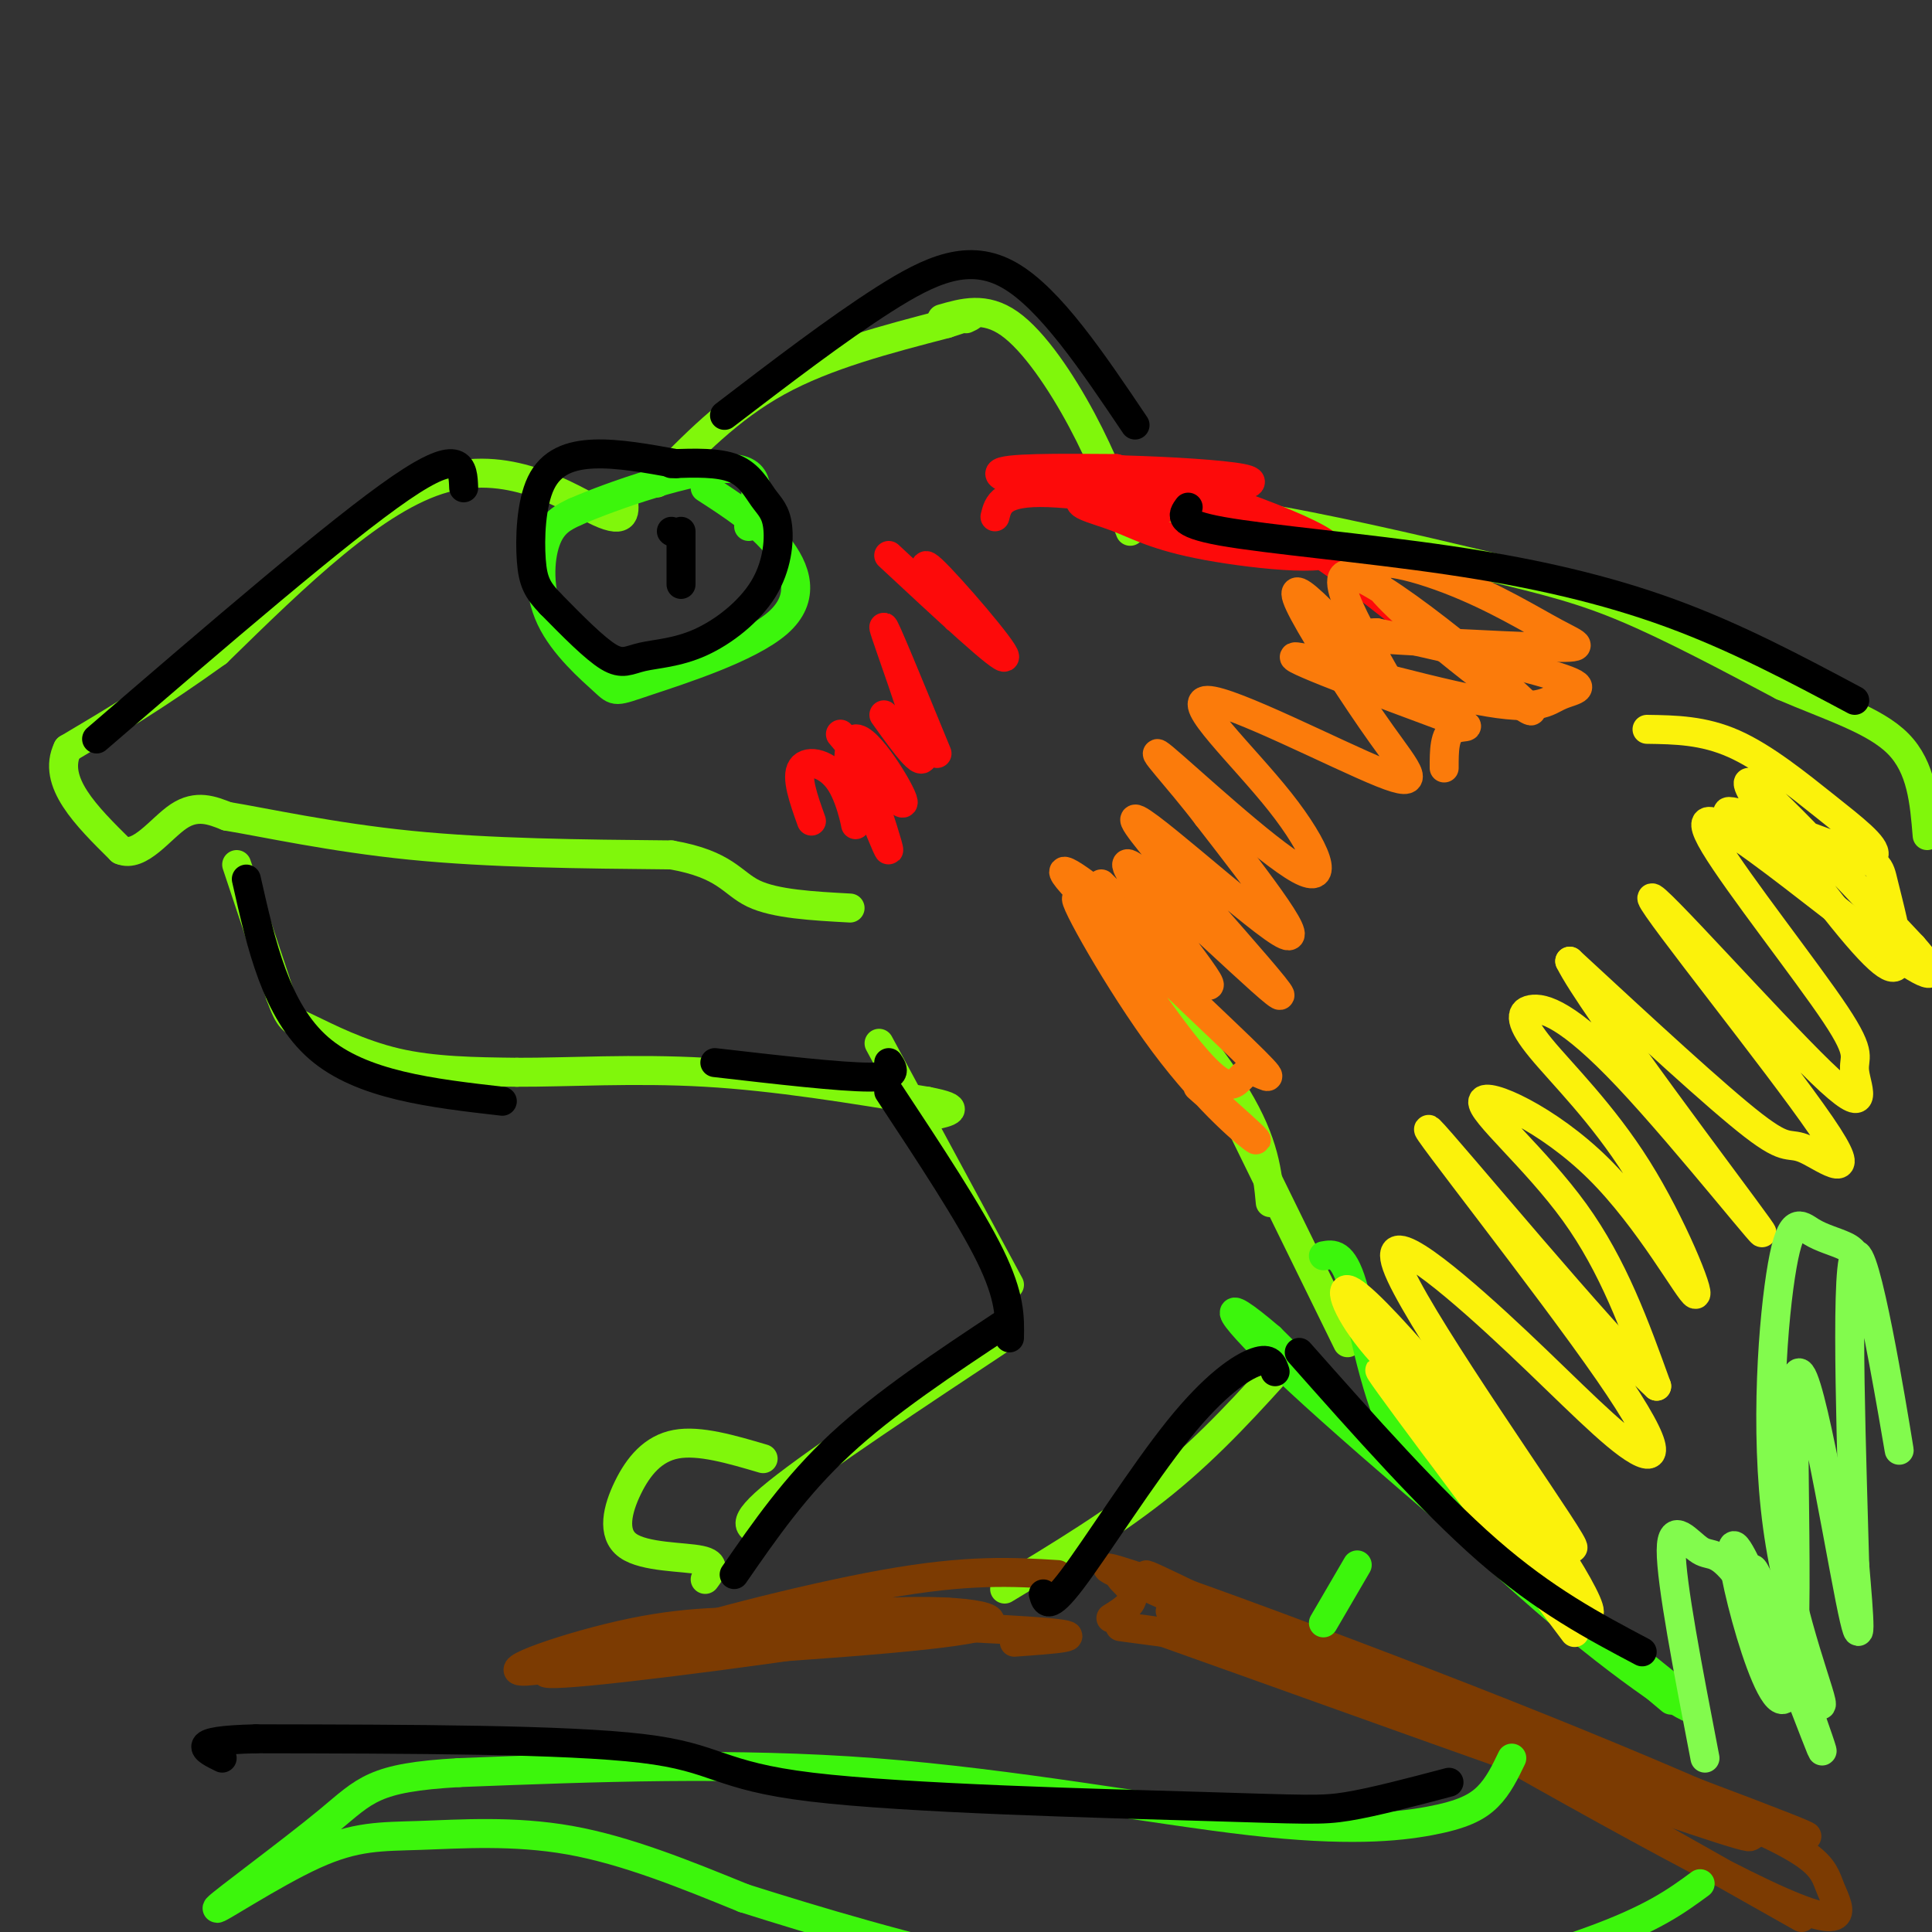 <svg viewBox='0 0 400 400' version='1.1' xmlns='http://www.w3.org/2000/svg' xmlns:xlink='http://www.w3.org/1999/xlink'><rect x="0" y="0" width="400" height="400" fill="#333333" stroke="none"/><g fill='none' stroke='rgb(128,247,11)' stroke-width='6' stroke-linecap='round' stroke-linejoin='round'><path d='M129,103c0.400,2.844 0.800,5.689 -5,3c-5.800,-2.689 -17.800,-10.911 -32,-7c-14.200,3.911 -30.600,19.956 -47,36'/><path d='M45,135c-13.000,9.333 -22.000,14.667 -31,20'/><path d='M14,155c-3.333,6.833 3.833,13.917 11,21'/><path d='M25,176c3.933,1.711 8.267,-4.511 12,-7c3.733,-2.489 6.867,-1.244 10,0'/><path d='M47,169c7.600,1.244 21.600,4.356 38,6c16.400,1.644 35.200,1.822 54,2'/><path d='M139,177c11.289,1.956 12.511,5.844 17,8c4.489,2.156 12.244,2.578 20,3'/><path d='M49,179c0.000,0.000 9.000,27.000 9,27'/><path d='M58,206c1.976,5.369 2.417,5.292 6,7c3.583,1.708 10.310,5.202 18,7c7.690,1.798 16.345,1.899 25,2'/><path d='M107,222c10.511,0.044 24.289,-0.844 39,0c14.711,0.844 30.356,3.422 46,6'/><path d='M192,228c7.833,1.500 4.417,2.250 1,3'/><path d='M182,216c0.000,0.000 27.000,50.000 27,50'/><path d='M228,191c11.083,13.167 22.167,26.333 28,36c5.833,9.667 6.417,15.833 7,22'/><path d='M254,227c0.000,0.000 25.000,51.000 25,51'/><path d='M267,281c-8.083,9.000 -16.167,18.000 -26,26c-9.833,8.000 -21.417,15.000 -33,22'/><path d='M209,276c-19.750,13.083 -39.500,26.167 -48,33c-8.500,6.833 -5.750,7.417 -3,8'/><path d='M158,302c-6.593,-1.941 -13.187,-3.882 -18,-3c-4.813,0.882 -7.847,4.587 -10,9c-2.153,4.413 -3.426,9.534 0,12c3.426,2.466 11.550,2.276 15,3c3.450,0.724 2.225,2.362 1,4'/><path d='M136,100c7.500,-7.750 15.000,-15.500 25,-21c10.000,-5.500 22.500,-8.750 35,-12'/><path d='M196,67c6.500,-2.167 5.250,-1.583 4,-1'/><path d='M195,66c4.467,-1.289 8.933,-2.578 14,1c5.067,3.578 10.733,12.022 15,20c4.267,7.978 7.133,15.489 10,23'/><path d='M234,106c6.375,-0.536 12.750,-1.071 26,1c13.250,2.071 33.375,6.750 47,10c13.625,3.250 20.750,5.071 30,9c9.250,3.929 20.625,9.964 32,16'/><path d='M369,142c10.044,4.311 19.156,7.089 24,12c4.844,4.911 5.422,11.956 6,19'/></g>
<g fill='none' stroke='rgb(124,59,2)' stroke-width='6' stroke-linecap='round' stroke-linejoin='round'><path d='M219,326c-9.279,-0.566 -18.558,-1.132 -36,2c-17.442,3.132 -43.046,9.963 -44,11c-0.954,1.037 22.743,-3.721 41,-5c18.257,-1.279 31.073,0.920 22,3c-9.073,2.080 -40.037,4.040 -71,6'/><path d='M131,343c-17.443,2.162 -25.549,4.568 -9,3c16.549,-1.568 57.755,-7.111 71,-10c13.245,-2.889 -1.470,-3.125 -24,0c-22.530,3.125 -52.873,9.611 -60,10c-7.127,0.389 8.964,-5.317 22,-8c13.036,-2.683 23.018,-2.341 33,-2'/><path d='M164,336c17.222,0.044 43.778,1.156 53,2c9.222,0.844 1.111,1.422 -7,2'/><path d='M230,335c2.827,-1.759 5.655,-3.518 4,-6c-1.655,-2.482 -7.792,-5.686 13,4c20.792,9.686 68.513,32.264 69,32c0.487,-0.264 -46.261,-23.370 -66,-33c-19.739,-9.630 -12.468,-5.785 -5,-1c7.468,4.785 15.134,10.510 31,17c15.866,6.490 39.933,13.745 64,21'/><path d='M340,369c21.847,7.309 44.465,15.080 29,9c-15.465,-6.080 -69.014,-26.011 -96,-35c-26.986,-8.989 -27.410,-7.037 -17,-4c10.410,3.037 31.654,7.159 57,17c25.346,9.841 54.794,25.401 49,24c-5.794,-1.401 -46.829,-19.762 -76,-30c-29.171,-10.238 -46.477,-12.354 -52,-13c-5.523,-0.646 0.739,0.177 7,1'/><path d='M241,338c37.191,13.195 126.670,45.682 121,42c-5.670,-3.682 -106.489,-43.533 -128,-53c-21.511,-9.467 36.285,11.451 78,28c41.715,16.549 67.347,28.728 59,26c-8.347,-2.728 -50.674,-20.364 -93,-38'/><path d='M278,343c-26.647,-9.187 -46.763,-13.156 -29,-6c17.763,7.156 73.406,25.437 101,36c27.594,10.563 27.139,13.409 29,18c1.861,4.591 6.040,10.928 -18,-1c-24.040,-11.928 -76.297,-42.122 -79,-44c-2.703,-1.878 44.149,24.561 91,51'/></g>
<g fill='none' stroke='rgb(60,246,12)' stroke-width='6' stroke-linecap='round' stroke-linejoin='round'><path d='M274,336c0.000,0.000 7.000,-12.000 7,-12'/><path d='M274,260c1.989,-0.369 3.979,-0.738 6,6c2.021,6.738 4.075,20.582 9,31c4.925,10.418 12.722,17.411 26,28c13.278,10.589 32.036,24.774 35,28c2.964,3.226 -9.868,-4.507 -27,-19c-17.132,-14.493 -38.566,-35.747 -60,-57'/><path d='M263,277c-11.422,-9.800 -9.978,-5.800 6,9c15.978,14.800 46.489,40.400 77,66'/><path d='M313,364c-1.391,2.895 -2.781,5.789 -5,8c-2.219,2.211 -5.265,3.737 -12,5c-6.735,1.263 -17.159,2.263 -37,0c-19.841,-2.263 -49.097,-7.789 -78,-10c-28.903,-2.211 -57.451,-1.105 -86,0'/><path d='M95,367c-17.767,1.010 -19.185,3.533 -27,10c-7.815,6.467 -22.028,16.876 -23,18c-0.972,1.124 11.296,-7.039 20,-11c8.704,-3.961 13.843,-3.720 22,-4c8.157,-0.280 19.330,-1.080 31,1c11.670,2.080 23.835,7.040 36,12'/><path d='M154,393c14.967,4.737 34.383,10.579 55,15c20.617,4.421 42.435,7.421 64,6c21.565,-1.421 42.876,-7.263 56,-12c13.124,-4.737 18.062,-8.368 23,-12'/><path d='M146,101c5.571,3.604 11.142,7.208 15,12c3.858,4.792 6.003,10.771 0,16c-6.003,5.229 -20.156,9.708 -27,12c-6.844,2.292 -6.381,2.398 -9,0c-2.619,-2.398 -8.321,-7.299 -11,-13c-2.679,-5.701 -2.337,-12.200 -1,-16c1.337,-3.800 3.668,-4.900 6,-6'/><path d='M119,106c7.867,-3.467 24.533,-9.133 32,-9c7.467,0.133 5.733,6.067 4,12'/></g>
<g fill='none' stroke='rgb(0,0,0)' stroke-width='6' stroke-linecap='round' stroke-linejoin='round'><path d='M139,96c4.908,-0.158 9.817,-0.316 13,1c3.183,1.316 4.642,4.105 6,6c1.358,1.895 2.617,2.894 3,6c0.383,3.106 -0.110,8.318 -3,13c-2.890,4.682 -8.177,8.832 -13,11c-4.823,2.168 -9.183,2.353 -12,3c-2.817,0.647 -4.091,1.756 -7,0c-2.909,-1.756 -7.455,-6.378 -12,-11'/><path d='M114,125c-2.762,-2.872 -3.668,-4.553 -4,-9c-0.332,-4.447 -0.089,-11.659 2,-16c2.089,-4.341 6.026,-5.812 11,-6c4.974,-0.188 10.987,0.906 17,2'/><path d='M139,110c0.000,0.000 0.100,0.100 0.1,0.1'/><path d='M141,110c0.000,0.000 0.000,11.000 0,11'/></g>
<g fill='none' stroke='rgb(253,10,10)' stroke-width='6' stroke-linecap='round' stroke-linejoin='round'><path d='M174,152c6.633,7.959 13.267,15.918 13,14c-0.267,-1.918 -7.433,-13.713 -10,-13c-2.567,0.713 -0.533,13.933 0,17c0.533,3.067 -0.433,-4.021 -3,-8c-2.567,-3.979 -6.733,-4.851 -8,-3c-1.267,1.851 0.367,6.426 2,11'/><path d='M179,164c2.417,6.083 4.833,12.167 5,12c0.167,-0.167 -1.917,-6.583 -4,-13'/><path d='M183,148c4.511,6.311 9.022,12.622 8,7c-1.022,-5.622 -7.578,-23.178 -8,-25c-0.422,-1.822 5.289,12.089 11,26'/><path d='M184,115c11.911,11.089 23.822,22.178 24,21c0.178,-1.178 -11.378,-14.622 -15,-18c-3.622,-3.378 0.689,3.311 5,10'/><path d='M206,107c0.648,-2.665 1.296,-5.330 11,-5c9.704,0.330 28.464,3.654 24,3c-4.464,-0.654 -32.152,-5.286 -29,-7c3.152,-1.714 37.144,-0.511 45,1c7.856,1.511 -10.423,3.330 -25,3c-14.577,-0.330 -25.450,-2.809 -25,-4c0.450,-1.191 12.225,-1.096 24,-1'/><path d='M231,97c14.938,3.385 40.284,12.349 44,16c3.716,3.651 -14.198,1.989 -25,0c-10.802,-1.989 -14.493,-4.306 -19,-6c-4.507,-1.694 -9.829,-2.764 -6,-4c3.829,-1.236 16.808,-2.639 30,2c13.192,4.639 26.596,15.319 40,26'/></g>
<g fill='none' stroke='rgb(251,123,11)' stroke-width='6' stroke-linecap='round' stroke-linejoin='round'><path d='M228,183c12.365,12.342 24.730,24.684 22,20c-2.730,-4.684 -20.555,-26.393 -16,-24c4.555,2.393 31.489,28.889 31,27c-0.489,-1.889 -28.401,-32.162 -30,-36c-1.599,-3.838 23.115,18.761 30,23c6.885,4.239 -4.057,-9.880 -15,-24'/><path d='M250,169c-6.017,-7.945 -13.560,-15.807 -9,-12c4.560,3.807 21.224,19.282 28,23c6.776,3.718 3.663,-4.321 -4,-14c-7.663,-9.679 -19.875,-20.998 -15,-21c4.875,-0.002 26.837,11.312 36,15c9.163,3.688 5.528,-0.248 0,-8c-5.528,-7.752 -12.950,-19.318 -16,-25c-3.050,-5.682 -1.729,-5.481 2,-2c3.729,3.481 9.864,10.240 16,17'/><path d='M288,142c-2.124,-4.665 -15.435,-24.827 -8,-23c7.435,1.827 35.616,25.644 37,28c1.384,2.356 -24.027,-16.748 -31,-25c-6.973,-8.252 4.493,-5.650 14,-2c9.507,3.650 17.053,8.350 22,11c4.947,2.650 7.293,3.252 -2,3c-9.293,-0.252 -30.227,-1.358 -38,-2c-7.773,-0.642 -2.387,-0.821 3,-1'/><path d='M285,131c8.707,1.710 28.974,6.485 37,9c8.026,2.515 3.811,2.769 1,4c-2.811,1.231 -4.217,3.438 -17,1c-12.783,-2.438 -36.942,-9.519 -38,-9c-1.058,0.519 20.984,8.640 30,12c9.016,3.360 5.004,1.960 3,3c-2.004,1.040 -2.002,4.520 -2,8'/><path d='M229,196c5.511,3.024 11.022,6.047 12,5c0.978,-1.047 -2.579,-6.166 -9,-12c-6.421,-5.834 -15.708,-12.383 -10,-6c5.708,6.383 26.412,25.700 35,34c8.588,8.300 5.060,5.585 3,5c-2.060,-0.585 -2.653,0.960 -4,2c-1.347,1.040 -3.449,1.574 -11,-8c-7.551,-9.574 -20.550,-29.257 -22,-30c-1.450,-0.743 8.648,17.454 18,30c9.352,12.546 17.958,19.442 19,20c1.042,0.558 -5.479,-5.221 -12,-11'/></g>
<g fill='none' stroke='rgb(251,242,11)' stroke-width='6' stroke-linecap='round' stroke-linejoin='round'><path d='M341,151c5.825,0.086 11.651,0.171 18,3c6.349,2.829 13.222,8.400 19,13c5.778,4.600 10.462,8.228 10,10c-0.462,1.772 -6.071,1.687 -14,-1c-7.929,-2.687 -18.177,-7.975 -16,-8c2.177,-0.025 16.779,5.213 24,8c7.221,2.787 7.062,3.122 8,7c0.938,3.878 2.973,11.297 3,15c0.027,3.703 -1.954,3.689 -10,-6c-8.046,-9.689 -22.156,-29.054 -21,-30c1.156,-0.946 17.578,16.527 34,34'/><path d='M396,196c6.088,6.889 4.309,7.112 -3,2c-7.309,-5.112 -20.146,-15.559 -29,-22c-8.854,-6.441 -13.724,-8.875 -9,-1c4.724,7.875 19.042,26.058 25,35c5.958,8.942 3.557,8.644 4,12c0.443,3.356 3.728,10.367 -7,0c-10.728,-10.367 -35.471,-38.112 -35,-36c0.471,2.112 26.157,34.082 35,47c8.843,12.918 0.842,6.786 -3,5c-3.842,-1.786 -3.526,0.776 -11,-5c-7.474,-5.776 -22.737,-19.888 -38,-34'/><path d='M325,199c4.278,8.836 33.973,47.925 39,55c5.027,7.075 -14.614,-17.864 -27,-31c-12.386,-13.136 -17.517,-14.470 -20,-14c-2.483,0.470 -2.318,2.743 2,8c4.318,5.257 12.788,13.499 20,25c7.212,11.501 13.164,26.261 12,26c-1.164,-0.261 -9.446,-15.544 -20,-26c-10.554,-10.456 -23.380,-16.084 -24,-14c-0.620,2.084 10.966,11.881 19,23c8.034,11.119 12.517,23.559 17,36'/><path d='M343,287c-10.114,-9.147 -43.899,-50.016 -47,-53c-3.101,-2.984 24.484,31.917 37,50c12.516,18.083 9.964,19.348 4,15c-5.964,-4.348 -15.341,-14.310 -27,-25c-11.659,-10.690 -25.601,-22.109 -20,-10c5.601,12.109 30.743,47.745 35,55c4.257,7.255 -12.372,-13.873 -29,-35'/><path d='M296,284c-8.434,-9.770 -15.019,-16.696 -17,-17c-1.981,-0.304 0.643,6.015 7,13c6.357,6.985 16.446,14.635 27,28c10.554,13.365 21.572,32.444 13,24c-8.572,-8.444 -36.735,-44.413 -40,-48c-3.265,-3.587 18.367,25.206 40,54'/></g>
<g fill='none' stroke='rgb(130,251,77)' stroke-width='6' stroke-linecap='round' stroke-linejoin='round'><path d='M365,337c-1.996,-8.816 -3.993,-17.631 0,-8c3.993,9.631 13.975,37.709 12,33c-1.975,-4.709 -15.908,-42.207 -18,-42c-2.092,0.207 7.656,38.117 11,31c3.344,-7.117 0.285,-59.262 2,-66c1.715,-6.738 8.204,31.932 11,46c2.796,14.068 1.898,3.534 1,-7'/><path d='M384,324c-0.453,-18.326 -2.087,-60.640 0,-64c2.087,-3.360 7.893,32.236 9,39c1.107,6.764 -2.487,-15.303 -5,-27c-2.513,-11.697 -3.946,-13.023 -6,-14c-2.054,-0.977 -4.730,-1.603 -7,-3c-2.270,-1.397 -4.133,-3.563 -6,7c-1.867,10.563 -3.739,33.856 -1,54c2.739,20.144 10.090,37.138 9,37c-1.090,-0.138 -10.622,-17.408 -16,-25c-5.378,-7.592 -6.602,-5.506 -9,-7c-2.398,-1.494 -5.971,-6.570 -6,0c-0.029,6.570 3.485,24.785 7,43'/></g>
<g fill='none' stroke='rgb(0,0,0)' stroke-width='6' stroke-linecap='round' stroke-linejoin='round'><path d='M51,182c3.083,13.667 6.167,27.333 15,35c8.833,7.667 23.417,9.333 38,11'/><path d='M20,153c25.167,-21.667 50.333,-43.333 63,-52c12.667,-8.667 12.833,-4.333 13,0'/><path d='M150,86c11.622,-8.889 23.244,-17.778 33,-24c9.756,-6.222 17.644,-9.778 26,-5c8.356,4.778 17.178,17.889 26,31'/><path d='M246,105c-1.214,1.655 -2.429,3.310 7,5c9.429,1.690 29.500,3.417 47,6c17.500,2.583 32.429,6.024 46,11c13.571,4.976 25.786,11.488 38,18'/><path d='M184,220c1.000,1.500 2.000,3.000 -4,3c-6.000,0.000 -19.000,-1.500 -32,-3'/><path d='M184,226c8.417,12.750 16.833,25.500 21,34c4.167,8.500 4.083,12.750 4,17'/><path d='M208,274c-12.333,8.167 -24.667,16.333 -34,25c-9.333,8.667 -15.667,17.833 -22,27'/><path d='M264,284c-0.500,-1.524 -1.000,-3.048 -4,-2c-3.000,1.048 -8.500,4.667 -16,14c-7.500,9.333 -17.000,24.381 -22,31c-5.000,6.619 -5.500,4.810 -6,3'/><path d='M269,280c13.583,15.333 27.167,30.667 39,41c11.833,10.333 21.917,15.667 32,21'/><path d='M300,369c-7.781,2.053 -15.563,4.105 -21,5c-5.437,0.895 -8.530,0.632 -30,0c-21.470,-0.632 -61.319,-1.632 -81,-4c-19.681,-2.368 -19.195,-6.105 -35,-8c-15.805,-1.895 -47.903,-1.947 -80,-2'/><path d='M53,360c-14.500,0.333 -10.750,2.167 -7,4'/></g>
</svg>